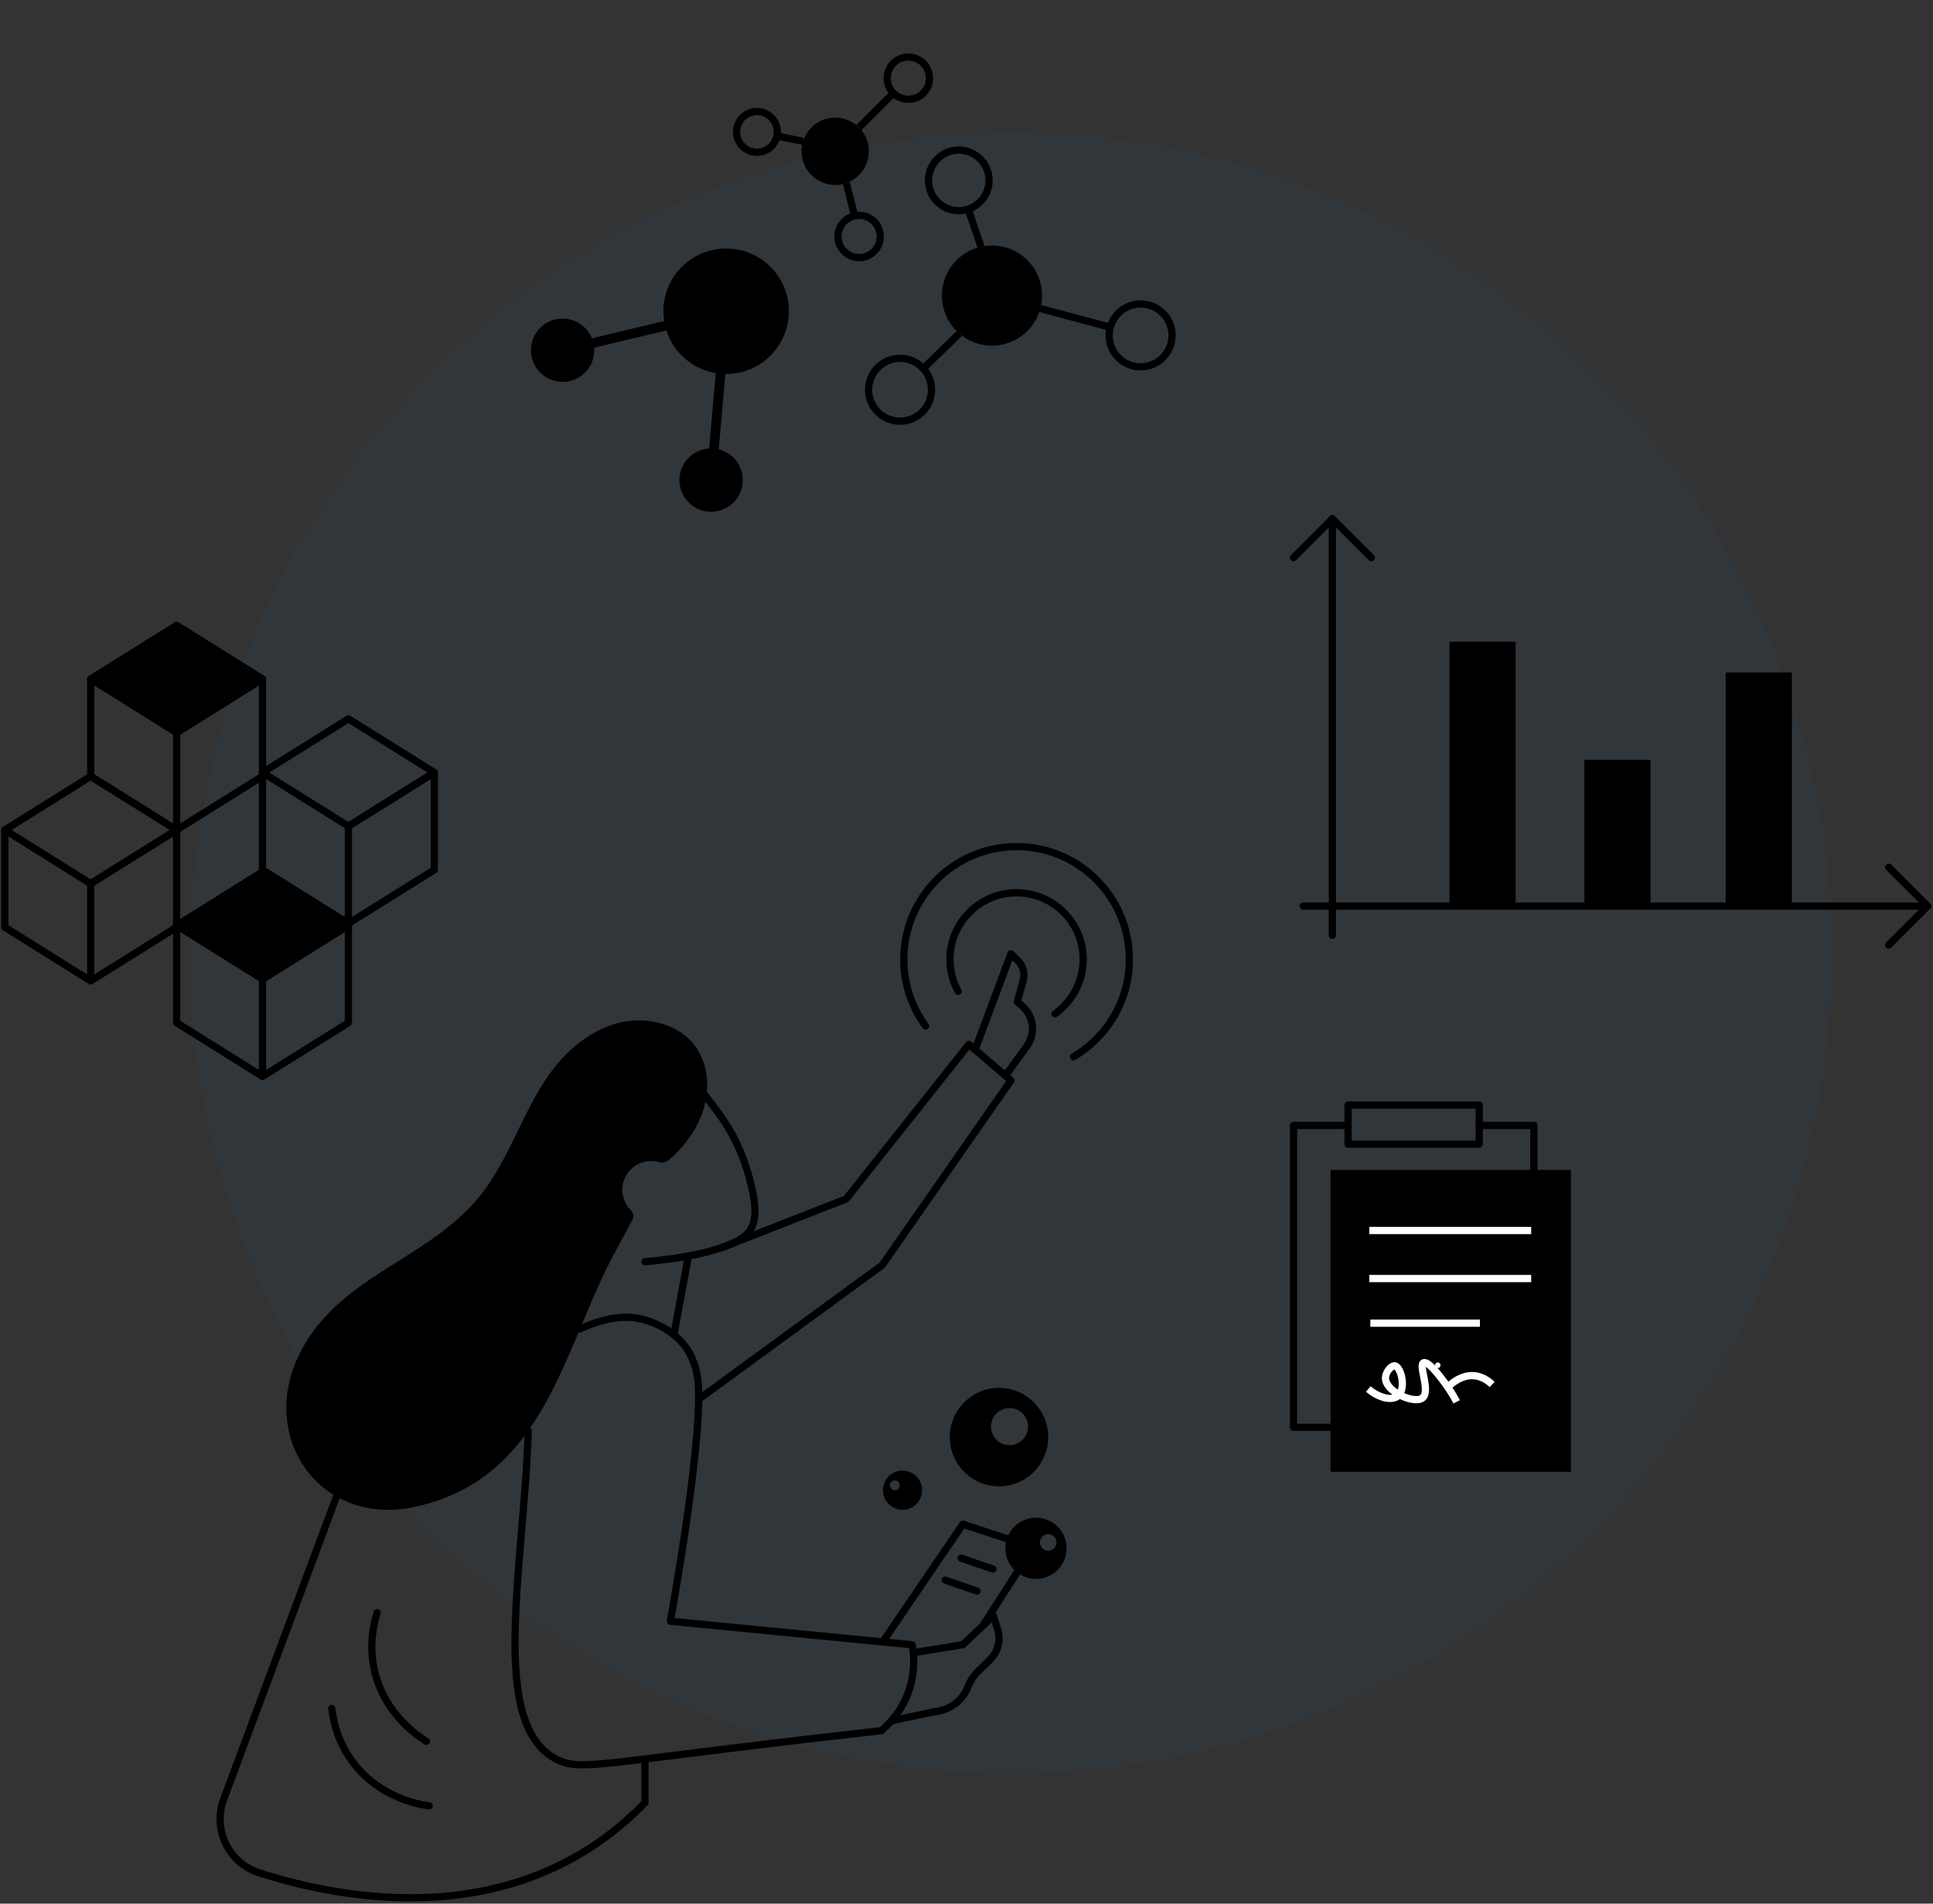 <svg width="801" height="789" viewBox="0 0 801 789" fill="none" xmlns="http://www.w3.org/2000/svg">
<rect x="0" y="0" width="801" height="789" fill="#333333" stroke="none"/>
<path opacity="0.04" d="M419.025 735.051C606.816 735.051 759.051 582.816 759.051 395.025C759.051 207.235 606.816 55 419.025 55C231.234 55 79 207.235 79 395.025C79 582.816 231.234 735.051 419.025 735.051Z" fill="#0095FF"/>
<path d="M273.203 481.671C271.692 481.224 270.043 481.076 268.349 481.282C263.231 481.9 258.984 485.895 258.091 490.978C257.37 495.1 258.755 498.924 261.365 501.545C262.442 502.633 262.728 504.27 262.029 505.632C258.412 512.684 252.894 521.74 247.147 534.791C230.375 572.891 219.041 613.75 172.744 624.374C132.607 633.59 106.035 595.249 124.81 559.748C140.804 529.513 175 522.495 196.522 498.477C216.133 476.599 218.95 442.861 247.067 427.578C255.183 423.17 264.674 421.613 273.581 424.074C294.497 429.833 297.485 452.1 287.685 468.345C284.056 474.356 280.072 478.442 276.992 480.881C275.916 481.728 274.497 482.06 273.203 481.671Z" fill="black"/>
<path d="M289.162 450.073C293.753 456.141 298.698 462.025 302.511 468.631C306.163 474.95 308.842 481.808 310.696 488.86C311.051 490.199 311.372 491.55 311.669 492.901C312.929 498.717 314.245 506.983 309.425 511.585C299.946 520.64 267.262 522.93 267.262 522.93" stroke="black" stroke-width="3" stroke-miterlimit="10" stroke-linecap="round" stroke-linejoin="round"/>
<path d="M285.27 520.571L279.5 551.802" stroke="black" stroke-width="3" stroke-miterlimit="10" stroke-linecap="round" stroke-linejoin="round"/>
<path d="M299.374 517L350.65 496.896L401.504 432.843L418.916 447.817L365.556 524.372L290.02 579.576" stroke="black" stroke-width="3" stroke-miterlimit="10" stroke-linecap="round" stroke-linejoin="round"/>
<path d="M404.068 435.053L418.916 395.304L421.893 398.27C424.011 400.376 424.824 403.455 424.023 406.329L421.55 415.19L423.759 417.182C428.453 421.395 429.197 428.47 425.499 433.587L416.615 445.86" stroke="black" stroke-width="3" stroke-miterlimit="10" stroke-linecap="round" stroke-linejoin="round"/>
<path d="M240.301 550.853C242.968 549.548 245.865 548.403 248.979 547.556C252.55 546.571 257.954 545.22 264.731 546.468C266.197 546.754 278.424 549.181 285.109 559.771C285.109 559.771 287.891 564.19 288.899 569.823C292.585 590.166 278.504 667.923 277.771 671.941C311.166 675.204 344.572 678.467 377.989 681.718C378.607 685.038 379.523 692.296 376.627 700.734C373.524 709.766 367.812 715.136 365.224 717.299C351.017 718.891 328.83 721.421 301.595 724.775C246.414 731.575 239.042 733.304 230.993 729.366C202.098 715.124 217.095 650.476 218.893 592.971" stroke="black" stroke-width="3" stroke-miterlimit="10" stroke-linecap="round" stroke-linejoin="round"/>
<path d="M378.63 684.958L398.985 681.661L411.624 669.709L413.375 675.193C414.829 679.737 413.581 684.706 410.147 688.026L405.361 692.663C403.518 694.449 402.087 696.612 401.16 699.016C398.904 704.855 393.524 708.896 387.285 709.423L369.391 713.212" stroke="black" stroke-width="3" stroke-miterlimit="10" stroke-linecap="round" stroke-linejoin="round"/>
<path d="M139.43 620.275L92.698 745.714C88.038 758.215 94.701 772.148 107.409 776.223C143.517 787.809 215.114 800.883 267.25 747.179V729.079" stroke="black" stroke-width="3" stroke-miterlimit="10" stroke-linecap="round" stroke-linejoin="round"/>
<path d="M365.866 680.39L398.997 631.735L428.121 641.294L407.297 673.819" stroke="black" stroke-width="3" stroke-miterlimit="10" stroke-linecap="round" stroke-linejoin="round"/>
<path d="M397.028 410.885C394.876 406.947 393.639 402.437 393.639 397.628C393.639 382.379 406.003 370.026 421.241 370.026C436.479 370.026 448.843 382.391 448.843 397.628C448.843 406.959 444.218 415.201 437.131 420.204" stroke="black" stroke-width="3" stroke-miterlimit="10" stroke-linecap="round" stroke-linejoin="round"/>
<path d="M137.484 708.117C138.01 712.662 139.727 721.935 146.574 730.842C157.781 745.427 174.21 747.98 177.827 748.461" stroke="black" stroke-width="3" stroke-miterlimit="10" stroke-linecap="round" stroke-linejoin="round"/>
<path d="M156.259 668.438C154.885 672.811 152.675 681.969 155.309 692.902C159.613 710.785 173.569 719.806 176.683 721.718" stroke="black" stroke-width="3" stroke-miterlimit="10" stroke-linecap="round" stroke-linejoin="round"/>
<path d="M383.541 425.242C377.863 417.503 374.52 407.955 374.52 397.628C374.52 371.813 395.447 350.896 421.252 350.896C447.056 350.896 467.984 371.824 467.984 397.628C467.984 414.835 458.688 429.867 444.847 437.984" stroke="black" stroke-width="3" stroke-miterlimit="10" stroke-linecap="round" stroke-linejoin="round"/>
<path d="M413.971 575.226C402.706 575.226 393.57 584.362 393.57 595.627C393.57 606.892 402.706 616.028 413.971 616.028C425.236 616.028 434.372 606.892 434.372 595.627C434.372 584.362 425.236 575.226 413.971 575.226ZM418.333 598.97C414.085 598.97 410.639 595.524 410.639 591.277C410.639 587.029 414.085 583.583 418.333 583.583C422.58 583.583 426.026 587.029 426.026 591.277C426.026 595.524 422.58 598.97 418.333 598.97Z" fill="black"/>
<path d="M429.289 629.021C422.271 629.021 416.593 634.711 416.593 641.717C416.593 648.724 422.282 654.414 429.289 654.414C436.307 654.414 441.985 648.724 441.985 641.717C441.985 634.711 436.307 629.021 429.289 629.021ZM434.372 642.736C432.471 642.736 430.937 641.202 430.937 639.302C430.937 637.401 432.471 635.867 434.372 635.867C436.272 635.867 437.806 637.401 437.806 639.302C437.806 641.202 436.272 642.736 434.372 642.736Z" fill="black"/>
<path d="M373.982 609.525C369.494 609.525 365.866 613.165 365.866 617.642C365.866 622.118 369.506 625.759 373.982 625.759C378.458 625.759 382.099 622.118 382.099 617.642C382.099 613.165 378.47 609.525 373.982 609.525ZM370.8 617.642C369.678 617.642 368.773 616.737 368.773 615.615C368.773 614.493 369.678 613.589 370.8 613.589C371.922 613.589 372.826 614.493 372.826 615.615C372.826 616.726 371.922 617.642 370.8 617.642Z" fill="black"/>
<path d="M398.264 645.781L411.418 650.304" stroke="black" stroke-width="3" stroke-miterlimit="10" stroke-linecap="round" stroke-linejoin="round"/>
<path d="M391.682 654.906L404.836 659.428" stroke="black" stroke-width="3" stroke-miterlimit="10" stroke-linecap="round" stroke-linejoin="round"/>
<path d="M552.122 215V387.644" stroke="black" stroke-width="3" stroke-miterlimit="10" stroke-linecap="round" stroke-linejoin="round"/>
<path d="M540.029 375.551H798.761" stroke="black" stroke-width="3" stroke-miterlimit="10" stroke-linecap="round" stroke-linejoin="round"/>
<path d="M536 231.13L552.122 215L568.252 231.13" stroke="black" stroke-width="3" stroke-miterlimit="10" stroke-linecap="round" stroke-linejoin="round"/>
<path d="M782.639 359.429L798.761 375.551L782.639 391.673" stroke="black" stroke-width="3" stroke-miterlimit="10" stroke-linecap="round" stroke-linejoin="round"/>
<path d="M628.049 265.985H600.621V375.551H628.049V265.985Z" fill="black"/>
<path d="M683.966 314.927H656.538V375.543H683.966V314.927Z" fill="black"/>
<path d="M742.525 278.701H715.096V375.551H742.525V278.701Z" fill="black"/>
<path d="M108.778 281.403L73.186 303.654L37.593 281.403L73.186 259.167L108.778 281.403Z" stroke="black" stroke-width="3" stroke-miterlimit="10" stroke-linecap="round" stroke-linejoin="round"/>
<path d="M73.186 343.974V303.654L108.778 281.403V321.724L73.186 343.974ZM73.186 343.974L37.593 321.724V281.403" stroke="black" stroke-width="3" stroke-miterlimit="10" stroke-linecap="round" stroke-linejoin="round"/>
<path d="M73.186 344.004L37.593 366.24L2 344.004L37.593 321.753L73.186 344.004Z" stroke="black" stroke-width="3" stroke-miterlimit="10" stroke-linecap="round" stroke-linejoin="round"/>
<path d="M37.593 406.561V366.24L73.185 344.004V384.31L37.593 406.561ZM37.593 406.561L2 384.31V344.004" stroke="black" stroke-width="3" stroke-miterlimit="10" stroke-linecap="round" stroke-linejoin="round"/>
<path d="M144.371 383.586L108.779 405.822L73.186 383.586L108.779 361.335L144.371 383.586Z" stroke="black" stroke-width="3" stroke-miterlimit="10" stroke-linecap="round" stroke-linejoin="round"/>
<path d="M108.778 446.143V405.823L144.371 383.586V423.892L108.778 446.143ZM108.778 446.143L73.186 423.892V383.586" stroke="black" stroke-width="3" stroke-miterlimit="10" stroke-linecap="round" stroke-linejoin="round"/>
<path d="M179.965 320.187L144.372 342.438L108.779 320.187L144.372 297.936L179.965 320.187Z" stroke="black" stroke-width="3" stroke-miterlimit="10" stroke-linecap="round" stroke-linejoin="round"/>
<path d="M108.778 320.188V360.508L144.371 382.744M144.371 382.744L179.964 360.508V320.188L144.371 342.438V382.744Z" stroke="black" stroke-width="3" stroke-miterlimit="10" stroke-linecap="round" stroke-linejoin="round"/>
<path d="M108.778 280.251L73.186 302.487L37.593 280.251L73.186 258L108.778 280.251Z" fill="black"/>
<path d="M144.371 383.586L108.779 405.822L73.186 383.586L108.779 361.335L144.371 383.586Z" fill="black"/>
<path d="M300.9 103C286.541 103 274.9 114.641 274.9 129C274.9 143.36 286.541 155 300.9 155C315.26 155 326.9 143.36 326.9 129C326.9 114.641 315.26 103 300.9 103Z" fill="black"/>
<path d="M294.67 185.84C287.418 185.84 281.54 191.719 281.54 198.97C281.54 206.222 287.418 212.1 294.67 212.1C301.921 212.1 307.8 206.222 307.8 198.97C307.8 191.719 301.921 185.84 294.67 185.84Z" fill="black"/>
<path d="M233.13 132.03C225.879 132.03 220 137.909 220 145.16C220 152.412 225.879 158.29 233.13 158.29C240.382 158.29 246.26 152.412 246.26 145.16C246.26 137.909 240.382 132.03 233.13 132.03Z" fill="black"/>
<path d="M294.67 198.97L300.9 129L233.13 145.16" stroke="black" stroke-width="4" stroke-miterlimit="10" stroke-linecap="round" stroke-linejoin="round"/>
<path d="M612.976 466.458H635.6V591.563H536V466.458H558.632" stroke="black" stroke-width="3" stroke-miterlimit="10" stroke-linecap="round" stroke-linejoin="round"/>
<path d="M612.976 458H558.632V474.24H612.976V458Z" stroke="black" stroke-width="3" stroke-miterlimit="10" stroke-linecap="round" stroke-linejoin="round"/>
<path d="M650.964 484.896H551.364V610H650.964V484.896Z" fill="black"/>
<path d="M567.43 510H634.496" stroke="white" stroke-width="3" stroke-miterlimit="10"/>
<path d="M567.43 529.912H634.496" stroke="white" stroke-width="3" stroke-miterlimit="10"/>
<path d="M567.849 548.41H613.243" stroke="white" stroke-width="3" stroke-miterlimit="10"/>
<path d="M567 575.694C570.795 578.997 575.619 580.387 578.339 579.151C583.225 576.931 580.72 566.521 578.016 566.106C576.541 565.883 574.283 568.518 574.129 570.9C573.76 576.569 585.268 581.67 589.033 579.681C593.388 577.376 587.419 565.561 590.008 564.777C592.344 564.063 598.781 573.266 599.726 574.626C601.539 577.222 602.807 579.473 603.613 581.01" stroke="white" stroke-width="3" stroke-miterlimit="10"/>
<path d="M599.849 575.034C599.849 575.034 608.763 564.911 618.325 573.811" stroke="white" stroke-width="3" stroke-miterlimit="10"/>
<path d="M595.806 567.006C597.289 567.006 597.289 564.701 595.806 564.701C594.323 564.701 594.316 567.006 595.806 567.006Z" fill="white"/>
<path d="M355.954 72.578C361.403 67.129 361.403 58.294 355.954 52.846C350.506 47.397 341.671 47.397 336.222 52.846C330.773 58.294 330.773 67.129 336.222 72.578C341.671 78.027 350.506 78.027 355.954 72.578Z" fill="black"/>
<path d="M382.6 38.592C386.022 35.17 386.022 29.622 382.6 26.2C379.178 22.778 373.63 22.778 370.208 26.2C366.786 29.622 366.786 35.17 370.208 38.592C373.63 42.014 379.178 42.014 382.6 38.592Z" stroke="black" stroke-width="3" stroke-miterlimit="10"/>
<path d="M355.954 52.846L370.208 38.592" stroke="black" stroke-width="3" stroke-miterlimit="10"/>
<path d="M362.204 104.212C365.626 100.79 365.626 95.242 362.204 91.82C358.782 88.398 353.234 88.398 349.812 91.82C346.39 95.242 346.39 100.79 349.812 104.212C353.234 107.634 358.782 107.634 362.204 104.212Z" stroke="black" stroke-width="3" stroke-miterlimit="10"/>
<path d="M350.694 75.879L354.098 89.396" stroke="black" stroke-width="3" stroke-miterlimit="10"/>
<path d="M321.173 56.268L321.92 56.414L332.775 58.552" stroke="black" stroke-width="3" stroke-miterlimit="10"/>
<path d="M319.632 60.641C322.928 57.345 322.928 52.001 319.632 48.705C316.336 45.409 310.991 45.409 307.695 48.705C304.399 52.001 304.399 57.345 307.695 60.641C310.991 63.937 316.336 63.937 319.632 60.641Z" stroke="black" stroke-width="3" stroke-miterlimit="10"/>
<path d="M405.686 142.555C416.756 145.521 428.135 138.952 431.101 127.882C434.068 116.811 427.498 105.433 416.428 102.466C405.358 99.5 393.979 106.07 391.013 117.14C388.047 128.21 394.616 139.589 405.686 142.555Z" fill="black"/>
<path d="M469.275 151.602C476.227 153.465 483.373 149.339 485.236 142.387C487.099 135.435 482.973 128.289 476.021 126.426C469.069 124.563 461.923 128.689 460.06 135.641C458.197 142.593 462.323 149.739 469.275 151.602Z" stroke="black" stroke-width="3" stroke-miterlimit="10"/>
<path d="M431.101 127.881L460.06 135.641" stroke="black" stroke-width="3" stroke-miterlimit="10"/>
<path d="M369.588 174.129C376.54 175.991 383.686 171.866 385.549 164.914C387.412 157.961 383.286 150.815 376.334 148.953C369.382 147.09 362.236 151.215 360.373 158.168C358.51 165.12 362.636 172.266 369.588 174.129Z" stroke="black" stroke-width="3" stroke-miterlimit="10"/>
<path d="M397.522 138.235L382.643 152.67" stroke="black" stroke-width="3" stroke-miterlimit="10"/>
<path d="M400.829 85.629L401.197 86.699L406.515 102.27" stroke="black" stroke-width="3" stroke-miterlimit="10"/>
<path d="M394.05 86.895C400.746 88.689 407.629 84.715 409.424 78.019C411.218 71.322 407.244 64.439 400.547 62.645C393.851 60.85 386.968 64.824 385.173 71.521C383.379 78.217 387.353 85.1 394.05 86.895Z" stroke="black" stroke-width="3" stroke-miterlimit="10"/>
</svg>
